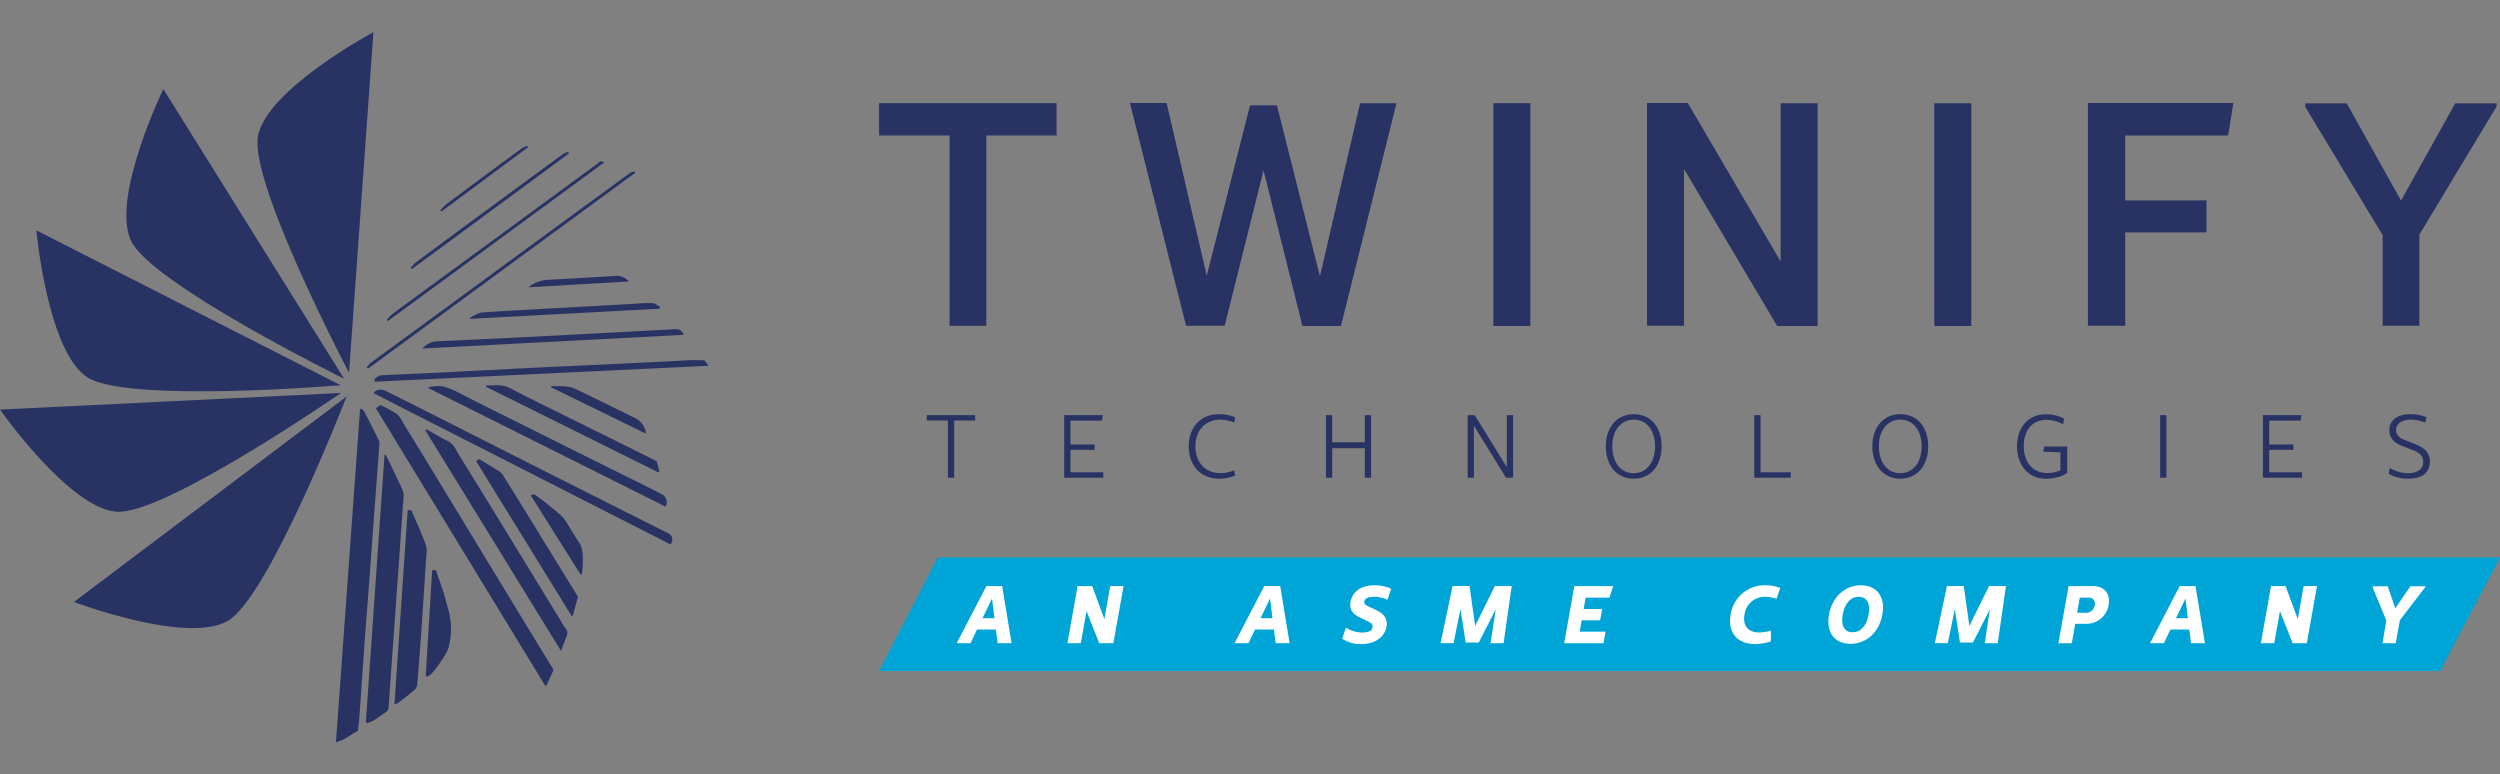 <svg id="Layer_1" data-name="Layer 1" xmlns="http://www.w3.org/2000/svg" viewBox="0 0 662 205"><rect x="0" y="0" width="662" height="205" fill="#808080" stroke="none"/><defs><style>.cls-1{fill:#283364;}.cls-2{isolation:isolate;}.cls-3{fill:#00a5d8;}.cls-4{fill:#fff;}</style></defs><g id="Group_1524" data-name="Group 1524"><g id="Group_1523" data-name="Group 1523"><path id="Path_12741" data-name="Path 12741" class="cls-1" d="M94.81,193.52c-1.92.94-3.46,2.48-5.85,3,2.14-29.52,4.26-58.82,6.38-88.12l.33-.17a3.41,3.41,0,0,1,.79.77q2,3.8,3.85,7.64a2.17,2.17,0,0,1,.15,1.07q-.73,9.92-1.48,19.85c-.42,5.66-.82,11.32-1.25,17s-.89,11.45-1.3,17.17c-.4,5.47-.75,10.93-1.14,16.39C95.17,189.84,95,191.62,94.81,193.52Z"/><path id="Path_12742" data-name="Path 12742" class="cls-1" d="M96.88,191.19l4.94-70.76.31-.06c.6,1.23,1.21,2.46,1.8,3.69.92,1.92,1.84,3.83,2.69,5.77a3.52,3.52,0,0,1,.25,1.54c-.19,3-.43,6.09-.64,9.14-.32,4.63-.63,9.27-1,13.91q-.64,9.22-1.31,18.47c-.33,4.73-.68,9.47-1,14.2a1.84,1.84,0,0,1-.92,1.63c-1.09.68-2.11,1.49-3.21,2.16a8.8,8.8,0,0,1-1.67.62Z"/><path id="Path_12743" data-name="Path 12743" class="cls-1" d="M146.58,177.38l-1.85,4.11-.35.11L99.53,108.1l1.2-.84a39.26,39.26,0,0,1,4.33,2.34,7.11,7.11,0,0,1,1.61,2.23q6.75,11,13.46,22.08,6.62,10.88,13.22,21.75,6.39,10.49,12.8,21C146.29,176.83,146.41,177.07,146.58,177.38Z"/><path id="Path_12744" data-name="Path 12744" class="cls-1" d="M112.91,113.68c1.82,1,3.59,2.09,5.47,3s2.34,2.47,3.23,3.9c4.27,6.86,8.48,13.76,12.71,20.65l14,22.87a27.27,27.27,0,0,0,1.48,2.35,1.81,1.81,0,0,1,.26,1.94c-.49,1.22-.93,2.46-1.49,4l-35.93-58.41Z"/><path id="Path_12745" data-name="Path 12745" class="cls-1" d="M104.45,186.51c1.18-17.28,2.33-34.31,3.5-51.44l1,.06c1.31,3.12,2.74,6.15,3.84,9.3.41,1.17.07,2.63,0,3.95q-.57,9.33-1.21,18.68-.5,7.16-1.11,14.29a2.17,2.17,0,0,1-.7,1.32c-1.35,1.17-2.77,2.27-4.18,3.37A5.48,5.48,0,0,1,104.45,186.51Z"/><path id="Path_12746" data-name="Path 12746" class="cls-1" d="M98.93,104.13c.45-.94,2-1.22,3.09-.66q3.93,1.94,7.83,3.9l17.65,8.92,18.27,9.24q9.93,5,19.87,10l11.45,5.75a1.82,1.82,0,0,1,.73,2.47,1.41,1.41,0,0,1-.29.4Z"/><path id="Path_12747" data-name="Path 12747" class="cls-1" d="M126.05,122.06l.89-.48c1.81,1.11,3.57,2.16,5.3,3.27A3.69,3.69,0,0,1,133.3,126q5.55,8.89,11,17.82,4.38,7.09,8.76,14.22l-1.39,5-.28.12Z"/><path id="Path_12748" data-name="Path 12748" class="cls-1" d="M176.25,134.17l-62.79-31.39v-.23l1.1-.2c2.5-.48,4.64.48,6.8,1.59,4.91,2.53,9.88,5,14.83,7.45l16.71,8.35,18.15,9c1.45.73,2.9,1.45,4.34,2.2A2.43,2.43,0,0,1,176.25,134.17Z"/><path id="Path_12749" data-name="Path 12749" class="cls-1" d="M99.18,101.08c-.08-1.12.72-1.29,1.33-1.59a2.46,2.46,0,0,1,1-.14c4.81-.23,9.62-.43,14.43-.67,8.48-.42,17-.88,25.45-1.3,4.58-.23,9.15-.42,13.73-.64l27.35-1.34c1.32-.06,2.65,0,4.08,0l1.1,1.46Z"/><path id="Path_12750" data-name="Path 12750" class="cls-1" d="M128.84,102c2,.17,4-.35,6,.69,5.2,2.71,10.48,5.26,15.73,7.87q9.66,4.78,19.32,9.57c1.33.66,2.65,1.35,4,2l.73,2.76-.21.23L128.7,102.43Z"/><path id="Path_12751" data-name="Path 12751" class="cls-1" d="M112.74,179c.56-9.32,1.13-18.63,1.69-28l1-.05c.66,2,1.34,3.89,2,5.84.49,1.61.88,3.26,1.35,4.88a19.05,19.05,0,0,1,.13,9.28c-.4,1.91-1.84,3.62-2.92,5.35a16.5,16.5,0,0,1-2,2.35,3.91,3.91,0,0,1-.91.58Z"/><path id="Path_12752" data-name="Path 12752" class="cls-1" d="M111.86,92.29a5.57,5.57,0,0,1,3.71-1.91q11.79-.52,23.57-1.12,16.11-.81,32.21-1.7c2.49-.13,5-.21,7.46-.42,1.18-.09,1.74.51,2.3,1.53Z"/><path id="Path_12753" data-name="Path 12753" class="cls-1" d="M124.42,84.1c1.1-.47,2.17-1.26,3.29-1.35,5.52-.43,11.06-.66,16.59-1l23.95-1.32a35.17,35.17,0,0,1,4.47-.17c.71,0,1.37.67,2.06,1l-.13.49-50.08,2.67Z"/><path id="Path_12754" data-name="Path 12754" class="cls-1" d="M153.75,152.16,140.63,131.3l.13-.34c.31,0,.72-.09.92.07a86.87,86.87,0,0,1,7,5.58c1.26,1.2,2,2.93,3,4.42.45.69.82,1.45,1.33,2.1,1.59,2.05,1.31,4.44,1.29,6.77,0,.72-.14,1.44-.21,2.15Z"/><path id="Path_12755" data-name="Path 12755" class="cls-1" d="M168.14,45.81,97.44,97.63l-.33-.31a7.15,7.15,0,0,1,1-1.19c5.17-3.81,10.37-7.6,15.55-11.4q15-11,30-22l23.25-17a3.9,3.9,0,0,1,1.15-.34Z"/><path id="Path_12756" data-name="Path 12756" class="cls-1" d="M171.05,114.82l-25.14-12.26.09-.3c2.15.07,4.36-.24,6.39.74q7.8,3.75,15.54,7.59A5.1,5.1,0,0,1,171.05,114.82Z"/><path id="Path_12757" data-name="Path 12757" class="cls-1" d="M160,43,102.72,85l-.28-.26a8.81,8.81,0,0,1,1.27-1.46q9.89-7.28,19.8-14.5l21.55-15.82q6.52-4.78,13.08-9.56C158.6,43,159,42.36,160,43Z"/><path id="Path_12758" data-name="Path 12758" class="cls-1" d="M108.78,71a7.14,7.14,0,0,1,1.1-1.35q11.41-8.46,22.86-16.86,8.23-6.06,16.5-12.11a5.2,5.2,0,0,1,1.19-.45l.23.41-41.6,30.62Z"/><path id="Path_12759" data-name="Path 12759" class="cls-1" d="M139.94,76.08a8.71,8.71,0,0,1,5.44-2q8.66-.45,17.3-1a4.18,4.18,0,0,1,3.83,1.46Z"/><path id="Path_12760" data-name="Path 12760" class="cls-1" d="M139.83,39,116.91,56l-.29-.28A11.83,11.83,0,0,1,118,54.22c3.25-2.46,6.53-4.88,9.8-7.3q5.19-3.86,10.41-7.68a7.22,7.22,0,0,1,1.42-.63Z"/></g><path id="Path_12237" data-name="Path 12237" class="cls-1" d="M19.58,159.4s29.9,11.33,40.77,5S91.77,105,91.77,105L19.58,159.4"/><path id="Path_12238" data-name="Path 12238" class="cls-1" d="M0,108.46s18.35,26.19,30.91,27.06,59.41-31.47,59.41-31.47L0,108.46"/><path id="Path_12239" data-name="Path 12239" class="cls-1" d="M9.63,61S12.54,92.83,23,99.83,90.2,102,90.2,102L9.63,61"/><path id="Path_12240" data-name="Path 12240" class="cls-1" d="M43.25,23.57S29.33,52.35,34.68,63.74s56.44,36.55,56.44,36.55L43.25,23.57"/><path id="Path_12241" data-name="Path 12241" class="cls-1" d="M98.88,8.52S70.69,23.6,68.32,36,92.43,98.72,92.43,98.72l6.45-90.2"/></g><g id="TWINIFY" class="cls-2"><g class="cls-2"><path class="cls-1" d="M279.78,35.88h-18.6v50.4h-9.72V35.88H232.78V27.32h47Z"/><path class="cls-1" d="M369.79,27.32l-14.7,59H344.88l-10.3-41.19L324.29,86.28H314.07l-14.86-59h9.71L319.55,73,331,27.9h7.14l11.38,45.26,10.63-45.84Z"/><path class="cls-1" d="M395.44,27.32h9.8v59h-9.8Z"/><path class="cls-1" d="M481.3,27.32v59H470.59L445.93,44.76V86.28h-9.8v-59h10.8l24.58,41.94V27.32Z"/><path class="cls-1" d="M512.19,27.32H522v59h-9.8Z"/><path class="cls-1" d="M562.76,35.88V53.07h21.51v8.47H562.76V86.28h-9.88v-59h38.53L590,35.88Z"/><path class="cls-1" d="M661.07,28.24,640.65,62.12V86.28h-9.72v-24l-20.51-34v-.92h11l14.37,25.75,14.36-25.75h11Z"/></g></g><path id="Path_12761" data-name="Path 12761" class="cls-1" d="M258.22,109.92H245.41v1.44H251v15.15h1.66V111.36h5.57Zm25.24,15.14v-5.93h6.4V117.7h-6.4v-6.33h8.32l.26-1.45H281.8v16.59h10.36v-1.45Zm39.32,1.69a11.53,11.53,0,0,0,4.3-.82l-.26-1.39a10,10,0,0,1-3.67.75c-3.95,0-6.61-2.85-6.61-7.08s2.66-7.08,6.61-7.08a10,10,0,0,1,3.67.77l.26-1.41a11.52,11.52,0,0,0-4.3-.81c-4.82,0-8,3.41-8,8.53S318,126.75,322.78,126.75Zm38.62-16.83v7.2h-8.63v-7.2h-1.66v16.59h1.66v-7.83h8.63v7.83h1.66V109.92Zm37.61,0v13.79l-8.51-13.79h-1.87v16.59h1.66V112.74l8.51,13.77h1.87V109.92Zm33.59,16.83c4.47,0,7.39-3.42,7.39-8.56s-2.92-8.51-7.36-8.51-7.41,3.42-7.41,8.51S428.13,126.75,432.6,126.75Zm0-1.45c-3.41,0-5.65-2.85-5.65-7.11s2.26-7.06,5.68-7.06,5.63,2.83,5.63,7.06-2.27,7.11-5.66,7.11Zm33.59-.24V109.92h-1.66v16.59h9.66v-1.45Zm37,1.69c4.46,0,7.39-3.42,7.39-8.56s-2.92-8.51-7.37-8.51-7.41,3.42-7.41,8.51,2.92,8.56,7.38,8.56Zm0-1.45c-3.41,0-5.66-2.85-5.66-7.11s2.27-7.06,5.68-7.06,5.64,2.83,5.64,7.06-2.27,7.11-5.67,7.11Zm38.12-7.06-.25,1.38,4.55.16v4.73a8.2,8.2,0,0,1-3.59.74c-3.67,0-6.13-2.85-6.13-7.13s2.38-6.94,6-6.94a8.8,8.8,0,0,1,4.42,1.22l.26-1.57a10.59,10.59,0,0,0-4.75-1.14c-4.63,0-7.71,3.36-7.71,8.44s3,8.62,7.59,8.62c2.39,0,4.63-.63,5.71-1.61v-6.89Zm30.7,8.27h1.66V109.92H572Zm28.87-1.44v-5.94h6.4V117.7h-6.4v-6.33h8.31l.26-1.45H599.22v16.59h10.36v-1.45Zm36.81,1.68c3.86,0,5.73-1.66,5.75-4.61,0-2.08-1.33-3.53-3.6-4.42l-3-1.19c-1.57-.58-2.37-1.45-2.37-2.62,0-1.8,1.67-2.78,4-2.78a10.13,10.13,0,0,1,3.76.79l.28-1.44a10.92,10.92,0,0,0-4.19-.8c-3.41,0-5.61,1.47-5.61,4.24,0,1.89,1,3.25,3.46,4.2l3,1.17c1.54.61,2.5,1.52,2.5,3,0,1.71-1.26,3-4,3a9.28,9.28,0,0,1-4.86-1.4l-.29,1.58A10,10,0,0,0,637.7,126.75Z"/><polygon class="cls-3" points="662 147.62 248.32 147.62 232.78 177.68 646.14 177.68 662 147.62"/><path class="cls-4" d="M263.71,166.7h-5L257,170.32h-3.67l7.86-15.13h4.18l2.5,15.13h-3.69Zm-.38-3-.64-5.22-2.52,5.22Z"/><path class="cls-4" d="M297.52,155.19l-2.69,15.13h-3.75l-3.37-8.5-1.51,8.5h-3.54l2.69-15.13h3.86l3.23,8.76,1.54-8.76Z"/><path class="cls-4" d="M337.33,166.7h-5l-1.75,3.62h-3.67l7.87-15.13H339l2.49,15.13h-3.69Zm-.38-3-.64-5.22-2.51,5.22Z"/><path class="cls-4" d="M355.41,169.13l1-2.94a8,8,0,0,0,4.29,1.3c1.49,0,2.6-.39,2.75-1.34.1-.62-.2-1.11-1.05-1.52l-2.28-1.11c-2.05-1-2.83-2.17-2.51-4.11.53-3,3.17-4.43,6.33-4.43a10.94,10.94,0,0,1,4.45.91l-1,2.92a8.16,8.16,0,0,0-3.54-.77c-1.4,0-2.43.35-2.58,1.2-.1.51.17.94,1,1.28l2.43,1.17c2,1,2.75,2.43,2.45,4.24-.51,2.88-3.19,4.63-6.69,4.63A8.81,8.81,0,0,1,355.41,169.13Z"/><path class="cls-4" d="M400.3,155.19l-2.15,15.13h-3.44l1.37-9-4.5,8.82h-3.47l-1.37-8.84-1.85,9h-3.43l3.19-15.13h4.48l1.49,10.57,5.23-10.57Z"/><path class="cls-4" d="M419.87,158.26l-.52,3h4.91l-.56,3h-4.88l-.53,3h6.86l-.55,3.07H414.2l2.68-15.13h10.3l-1,3.07Z"/><path class="cls-4" d="M458.28,162.76a9.06,9.06,0,0,1,9.14-7.78,11.23,11.23,0,0,1,4,.7l-1,2.9a8.38,8.38,0,0,0-3-.54,5.36,5.36,0,0,0-5.48,4.72c-.53,3,1.07,4.71,3.84,4.71a10.41,10.41,0,0,0,3.15-.49l0,2.85a13.26,13.26,0,0,1-4.24.71C460,170.54,457.44,167.42,458.28,162.76Z"/><path class="cls-4" d="M484.32,162.73c.84-4.64,4.18-7.75,8.45-7.75s6.52,3.11,5.69,7.75-4.18,7.76-8.45,7.76S483.49,167.42,484.32,162.73Zm10.49,0c.53-2.94-.45-4.69-2.62-4.69s-3.71,1.75-4.24,4.69.44,4.69,2.62,4.69S494.3,165.68,494.81,162.73Z"/><path class="cls-4" d="M531.18,155.19,529,170.32h-3.43l1.36-9-4.49,8.82H519l-1.36-8.84-1.86,9h-3.43l3.2-15.13H520l1.49,10.57,5.22-10.57Z"/><path class="cls-4" d="M558.37,160.18a5.92,5.92,0,0,1-5.94,5h-2.9l-.92,5.16h-3.54l2.69-15.13h6.44C557.22,155.19,558.89,157.21,558.37,160.18ZM553,158.26h-2.28l-.7,4h2.26a2.27,2.27,0,0,0,2.39-2A1.53,1.53,0,0,0,553,158.26Z"/><path class="cls-4" d="M579.73,166.7h-5L573,170.32h-3.67l7.86-15.13h4.18l2.5,15.13h-3.69Zm-.38-3-.64-5.22-2.52,5.22Z"/><path class="cls-4" d="M613.54,155.19l-2.69,15.13H607.1l-3.37-8.5-1.51,8.5h-3.54l2.69-15.13h3.85l3.24,8.76,1.54-8.76Z"/><path class="cls-4" d="M642.18,155.51l-6.69,8.72-1.09,6.09h-3.51l1-6-3.6-8.76.06-.32h3.92l2,5.84,4-5.84h3.93Z"/></svg>